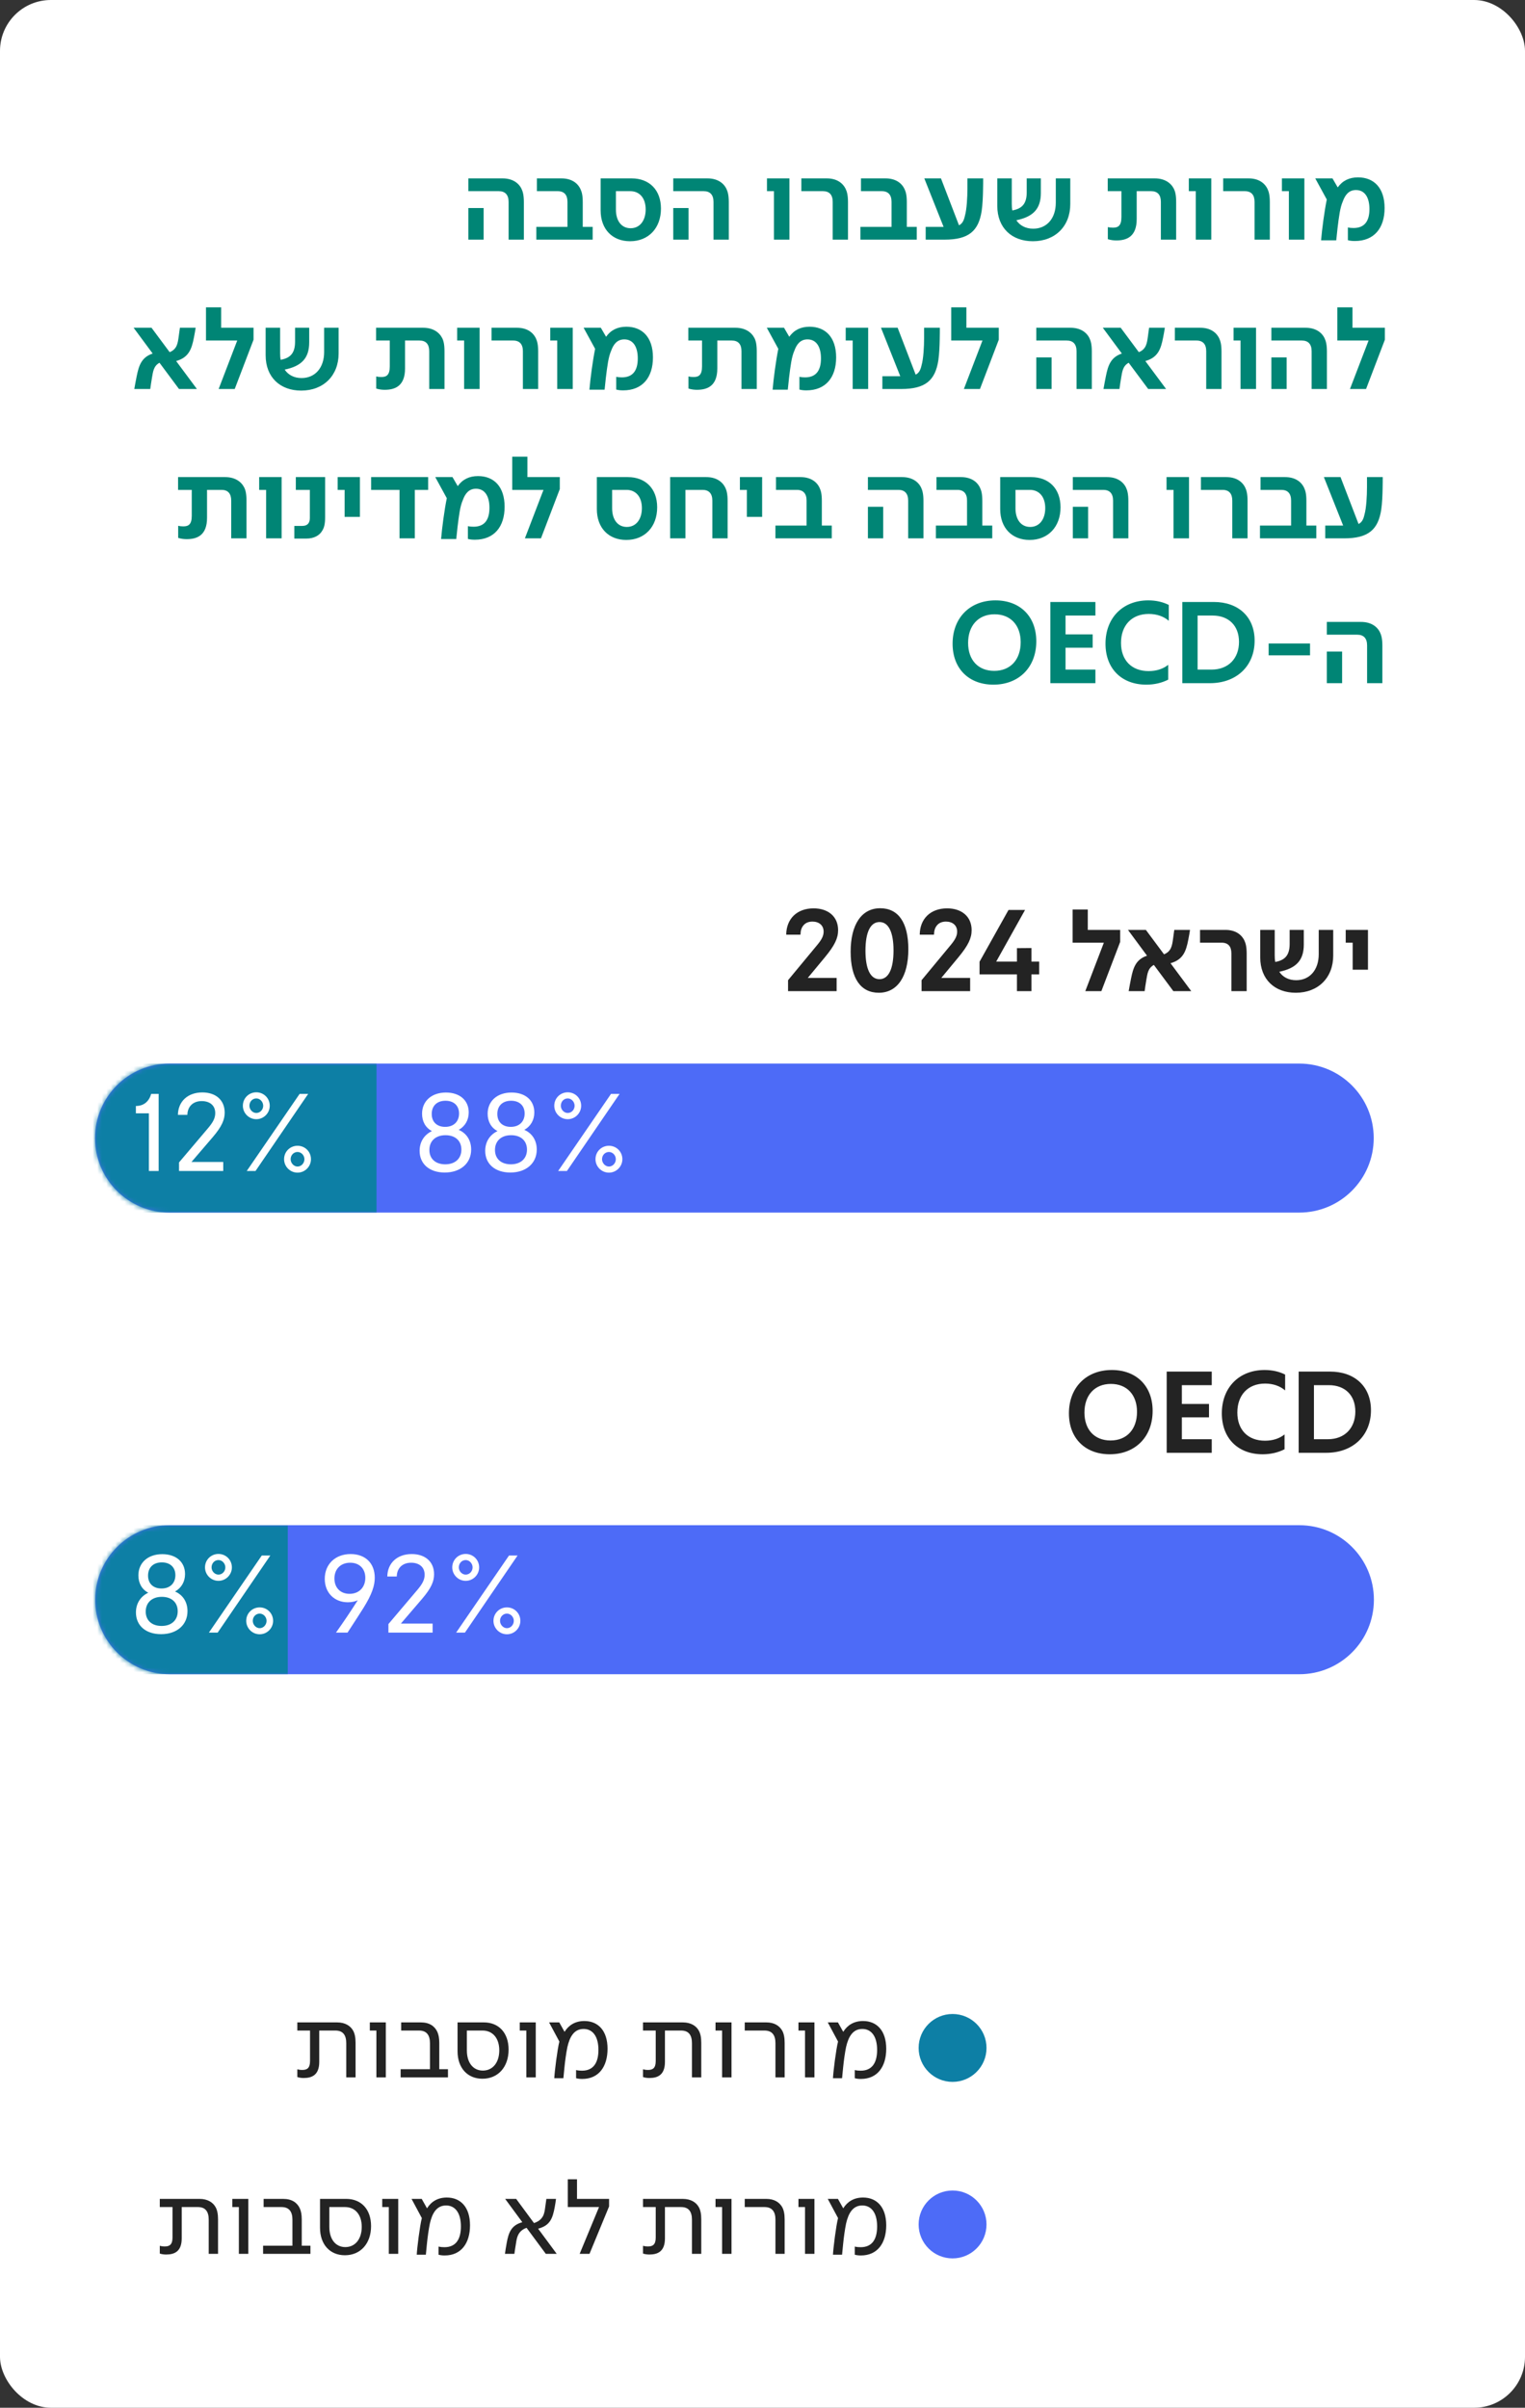 <svg width="337" height="532" viewBox="0 0 337 532" fill="none" xmlns="http://www.w3.org/2000/svg">
<rect x="0" y="0" width="337" height="532" fill="#333333" stroke="none"/>
<rect width="337" height="532" rx="11.25" fill="white"/>
<path d="M112.392 52.95V44.609C112.392 43.072 111.661 42.24 110.224 42.24H103.496V39.418H111.056C113.122 39.418 114.559 40.325 115.239 41.711C115.542 42.341 115.768 43.122 115.768 44.71V52.95H112.392ZM103.496 52.95V45.97H106.873V52.95H103.496ZM118.522 52.95V50.128H125.401V44.609C125.401 43.072 124.696 42.24 123.234 42.24H118.648V39.418H124.066C126.208 39.418 127.644 40.375 128.299 41.837C128.576 42.442 128.778 43.173 128.778 44.71V50.128H130.97V52.95H118.522ZM139.231 53.303C135.375 53.303 132.729 50.707 132.729 46.474V39.418H139.584C143.465 39.418 146.06 41.938 146.06 46.096C146.06 50.405 143.313 53.303 139.231 53.303ZM139.357 50.43C141.398 50.43 142.683 48.742 142.683 46.272C142.683 43.777 141.348 42.24 139.281 42.24H136.106V46.297C136.106 48.843 137.366 50.43 139.357 50.43ZM157.673 52.95V44.609C157.673 43.072 156.942 42.24 155.506 42.24H148.777V39.418H156.337C158.404 39.418 159.84 40.325 160.52 41.711C160.823 42.341 161.05 43.122 161.05 44.71V52.95H157.673ZM148.777 52.95V45.97H152.154V52.95H148.777ZM171.026 52.95V42.24H169.489V39.418H174.453V52.95H171.026ZM184.015 52.95V44.609C184.015 43.072 183.309 42.24 181.848 42.24H177.085V39.418H182.704C184.746 39.418 186.157 40.3 186.862 41.711C187.165 42.341 187.392 43.122 187.392 44.71V52.95H184.015ZM190.135 52.95V50.128H197.015V44.609C197.015 43.072 196.309 42.24 194.847 42.24H190.261V39.418H195.679C197.821 39.418 199.257 40.375 199.913 41.837C200.19 42.442 200.391 43.173 200.391 44.71V50.128H202.584V52.95H190.135ZM204.561 52.95V50.128H206.552H208.517L204.258 39.418H207.938L211.919 49.775C212.6 49.447 212.978 48.843 213.23 47.683C213.633 46.297 213.784 43.601 213.784 41.635V39.418H217.262C217.262 40.149 217.262 40.905 217.236 41.938C217.211 43.399 217.136 45.214 216.934 46.6C216.254 51.035 214.086 52.95 208.744 52.95H204.561ZM228.248 53.303C223.586 53.303 220.386 50.355 220.386 45.491V39.418H223.586V45.037C223.586 45.567 223.611 46.045 223.712 46.499C225.93 46.096 226.887 44.937 226.887 42.492V39.418H230.012V42.643C230.012 46.096 228.374 47.885 224.594 48.666C225.401 49.876 226.711 50.531 228.324 50.531C231.323 50.531 233.313 48.263 233.313 44.785V39.418H236.514V45.088C236.514 49.977 233.187 53.303 228.248 53.303ZM246.706 53.127C246.202 53.127 245.521 53.076 244.816 52.849V50.178C245.143 50.254 245.471 50.304 245.925 50.304C247.033 50.304 247.815 49.951 247.815 47.961V42.24H244.791V39.418H255.198C257.315 39.418 258.726 40.375 259.407 41.711C259.709 42.316 259.911 43.122 259.911 44.685V52.95H256.534V44.609C256.534 43.072 255.828 42.24 254.392 42.24H251.191V48.414C251.191 52.245 249.049 53.127 246.706 53.127ZM264.246 52.95V42.24H262.709V39.418H267.674V52.95H264.246ZM277.235 52.95V44.609C277.235 43.072 276.53 42.24 275.068 42.24H270.305V39.418H275.925C277.966 39.418 279.377 40.3 280.083 41.711C280.385 42.341 280.612 43.122 280.612 44.71V52.95H277.235ZM284.82 52.95V42.24H283.283V39.418H288.247V52.95H284.82ZM299.396 53.253C298.817 53.253 298.338 53.202 297.859 53.076V50.254C298.262 50.355 298.817 50.38 299.119 50.38C301.513 50.38 302.622 48.893 302.622 46.197C302.622 43.576 301.563 41.988 299.648 41.988C298.086 41.988 297.254 43.047 296.725 44.533C296.145 45.844 295.893 47.784 295.566 50.481L295.289 53.101H291.937C292.139 50.657 292.668 46.675 293.197 44.08L290.652 39.418H294.457L295.616 41.409C296.675 39.922 298.161 39.191 300.102 39.191C303.605 39.191 305.973 41.509 305.973 45.97C305.973 50.38 303.68 53.253 299.396 53.253ZM29.678 85.95C29.829 85.068 30.005 84.136 30.207 83.128C30.686 80.759 31.265 78.945 33.735 78.113L29.526 72.418H33.483L37.49 77.811C39.128 77.155 39.279 75.82 39.48 74.434C39.581 73.753 39.657 73.048 39.758 72.418H43.235C43.134 73.073 43.008 73.829 42.857 74.56C42.353 77.206 41.673 78.995 38.926 79.776L43.512 85.95H39.556L35.247 80.154C33.886 80.885 33.81 82.246 33.584 83.455C33.432 84.413 33.306 85.119 33.206 85.95H29.678ZM48.317 85.95L52.424 75.24H45.52V67.907H48.871V72.418H56.028V75.064L51.87 85.95H48.317ZM66.564 86.303C61.903 86.303 58.702 83.355 58.702 78.491V72.418H61.903V78.037C61.903 78.567 61.928 79.045 62.029 79.499C64.246 79.096 65.204 77.937 65.204 75.492V72.418H68.329V75.643C68.329 79.096 66.691 80.885 62.91 81.666C63.717 82.876 65.027 83.531 66.64 83.531C69.639 83.531 71.63 81.263 71.63 77.785V72.418H74.83V78.088C74.83 82.977 71.504 86.303 66.564 86.303ZM85.022 86.127C84.518 86.127 83.838 86.076 83.132 85.849V83.178C83.46 83.254 83.787 83.304 84.241 83.304C85.35 83.304 86.131 82.951 86.131 80.961V75.24H83.107V72.418H93.515C95.631 72.418 97.043 73.375 97.723 74.711C98.025 75.316 98.227 76.122 98.227 77.685V85.95H94.85V77.609C94.85 76.072 94.145 75.24 92.708 75.24H89.508V81.414C89.508 85.245 87.366 86.127 85.022 86.127ZM102.563 85.95V75.24H101.026V72.418H105.99V85.95H102.563ZM115.552 85.95V77.609C115.552 76.072 114.846 75.24 113.384 75.24H108.622V72.418H114.241C116.282 72.418 117.694 73.3 118.399 74.711C118.702 75.341 118.928 76.122 118.928 77.71V85.95H115.552ZM123.136 85.95V75.24H121.599V72.418H126.563V85.95H123.136ZM137.713 86.253C137.133 86.253 136.654 86.202 136.175 86.076V83.254C136.579 83.355 137.133 83.38 137.435 83.38C139.829 83.38 140.938 81.893 140.938 79.197C140.938 76.576 139.88 74.988 137.965 74.988C136.402 74.988 135.571 76.047 135.041 77.533C134.462 78.844 134.21 80.784 133.882 83.481L133.605 86.101H130.253C130.455 83.657 130.984 79.675 131.513 77.08L128.968 72.418H132.773L133.933 74.409C134.991 72.922 136.478 72.191 138.418 72.191C141.921 72.191 144.29 74.509 144.29 78.97C144.29 83.38 141.997 86.253 137.713 86.253ZM154.027 86.127C153.523 86.127 152.842 86.076 152.137 85.849V83.178C152.464 83.254 152.792 83.304 153.246 83.304C154.354 83.304 155.136 82.951 155.136 80.961V75.24H152.112V72.418H162.519C164.636 72.418 166.047 73.375 166.728 74.711C167.03 75.316 167.232 76.122 167.232 77.685V85.95H163.855V77.609C163.855 76.072 163.149 75.24 161.713 75.24H158.512V81.414C158.512 85.245 156.37 86.127 154.027 86.127ZM178.195 86.253C177.615 86.253 177.137 86.202 176.658 86.076V83.254C177.061 83.355 177.615 83.38 177.918 83.38C180.312 83.38 181.421 81.893 181.421 79.197C181.421 76.576 180.362 74.988 178.447 74.988C176.885 74.988 176.053 76.047 175.524 77.533C174.944 78.844 174.692 80.784 174.365 83.481L174.087 86.101H170.736C170.937 83.657 171.467 79.675 171.996 77.08L169.451 72.418H173.256L174.415 74.409C175.473 72.922 176.96 72.191 178.901 72.191C182.403 72.191 184.772 74.509 184.772 78.97C184.772 83.38 182.479 86.253 178.195 86.253ZM188.425 85.95V75.24H186.888V72.418H191.852V85.95H188.425ZM194.988 85.95V83.128H196.978H198.944L194.685 72.418H198.364L202.346 82.775C203.026 82.447 203.404 81.843 203.656 80.683C204.06 79.297 204.211 76.601 204.211 74.635V72.418H207.688C207.688 73.149 207.688 73.905 207.663 74.938C207.638 76.399 207.562 78.214 207.361 79.6C206.68 84.035 204.513 85.95 199.171 85.95H194.988ZM213.003 85.95L217.11 75.24H210.206V67.907H213.557V72.418H220.714V75.064L216.556 85.95H213.003ZM237.899 85.95V77.609C237.899 76.072 237.169 75.24 235.732 75.24H229.004V72.418H236.564C238.63 72.418 240.067 73.325 240.747 74.711C241.049 75.341 241.276 76.122 241.276 77.71V85.95H237.899ZM229.004 85.95V78.97H232.381V85.95H229.004ZM243.853 85.95C244.004 85.068 244.181 84.136 244.382 83.128C244.861 80.759 245.441 78.945 247.91 78.113L243.702 72.418H247.658L251.665 77.811C253.303 77.155 253.454 75.82 253.656 74.434C253.757 73.753 253.832 73.048 253.933 72.418H257.411C257.31 73.073 257.184 73.829 257.033 74.56C256.529 77.206 255.848 78.995 253.101 79.776L257.688 85.95H253.731L249.422 80.154C248.061 80.885 247.986 82.246 247.759 83.455C247.608 84.413 247.482 85.119 247.381 85.95H243.853ZM266.555 85.95V77.609C266.555 76.072 265.849 75.24 264.387 75.24H259.625V72.418H265.244C267.285 72.418 268.697 73.3 269.402 74.711C269.705 75.341 269.931 76.122 269.931 77.71V85.95H266.555ZM274.139 85.95V75.24H272.602V72.418H277.566V85.95H274.139ZM289.85 85.95V77.609C289.85 76.072 289.119 75.24 287.683 75.24H280.954V72.418H288.514C290.581 72.418 292.017 73.325 292.697 74.711C293 75.341 293.227 76.122 293.227 77.71V85.95H289.85ZM280.954 85.95V78.97H284.331V85.95H280.954ZM298.323 85.95L302.431 75.24H295.526V67.907H298.878V72.418H306.035V75.064L301.877 85.95H298.323ZM41.267 119.127C40.763 119.127 40.082 119.076 39.377 118.849V116.178C39.704 116.254 40.032 116.304 40.486 116.304C41.594 116.304 42.376 115.951 42.376 113.961V108.24H39.352V105.418H49.759C51.876 105.418 53.287 106.375 53.968 107.711C54.27 108.316 54.471 109.122 54.471 110.685V118.95H51.095V110.609C51.095 109.072 50.389 108.24 48.953 108.24H45.752V114.414C45.752 118.245 43.61 119.127 41.267 119.127ZM58.807 118.95V108.24H57.27V105.418H62.234V118.95H58.807ZM65.043 119.001V116.203H66.806C67.915 116.203 68.47 115.599 68.47 114.465V108.24H65.37V105.418H71.847V114.313C71.847 115.775 71.62 116.581 71.267 117.161C70.662 118.295 69.427 119.001 67.689 119.001H65.043ZM76.154 114.213V108.24H74.617V105.418H79.531V114.213H76.154ZM88.287 118.95V108.24H82.012V105.418H94.612V108.24H91.663V118.95H88.287ZM104.933 119.253C104.353 119.253 103.875 119.202 103.396 119.076V116.254C103.799 116.355 104.353 116.38 104.656 116.38C107.05 116.38 108.159 114.893 108.159 112.197C108.159 109.576 107.1 107.988 105.185 107.988C103.623 107.988 102.791 109.047 102.262 110.533C101.682 111.844 101.43 113.784 101.103 116.481L100.825 119.101H97.474C97.675 116.657 98.204 112.675 98.734 110.08L96.189 105.418H99.994L101.153 107.409C102.211 105.922 103.698 105.191 105.639 105.191C109.141 105.191 111.51 107.509 111.51 111.97C111.51 116.38 109.217 119.253 104.933 119.253ZM115.993 118.95L120.1 108.24H113.195V100.907H116.547V105.418H123.704V108.064L119.546 118.95H115.993ZM138.394 119.303C134.539 119.303 131.893 116.707 131.893 112.474V105.418H138.747C142.628 105.418 145.224 107.938 145.224 112.096C145.224 116.405 142.477 119.303 138.394 119.303ZM138.52 116.43C140.562 116.43 141.847 114.742 141.847 112.272C141.847 109.777 140.511 108.24 138.445 108.24H135.27V112.297C135.27 114.843 136.53 116.43 138.52 116.43ZM148.092 118.95V105.418H156.08C158.146 105.418 159.558 106.325 160.263 107.711C160.566 108.341 160.792 109.122 160.792 110.71V118.95H157.416V110.609C157.416 109.072 156.685 108.24 155.248 108.24H151.468V118.95H148.092ZM165.044 114.213V108.24H163.506V105.418H168.42V114.213H165.044ZM171.358 118.95V116.128H178.238V110.609C178.238 109.072 177.532 108.24 176.07 108.24H171.484V105.418H176.902C179.044 105.418 180.48 106.375 181.136 107.837C181.413 108.442 181.614 109.173 181.614 110.71V116.128H183.807V118.95H171.358ZM200.69 118.95V110.609C200.69 109.072 199.959 108.24 198.523 108.24H191.794V105.418H199.354C201.421 105.418 202.857 106.325 203.538 107.711C203.84 108.341 204.067 109.122 204.067 110.71V118.95H200.69ZM191.794 118.95V111.97H195.171V118.95H191.794ZM206.82 118.95V116.128H213.7V110.609C213.7 109.072 212.994 108.24 211.532 108.24H206.946V105.418H212.364C214.506 105.418 215.942 106.375 216.598 107.837C216.875 108.442 217.076 109.173 217.076 110.71V116.128H219.269V118.95H206.82ZM227.53 119.303C223.674 119.303 221.028 116.707 221.028 112.474V105.418H227.882C231.763 105.418 234.359 107.938 234.359 112.096C234.359 116.405 231.612 119.303 227.53 119.303ZM227.656 116.43C229.697 116.43 230.982 114.742 230.982 112.272C230.982 109.777 229.646 108.24 227.58 108.24H224.405V112.297C224.405 114.843 225.665 116.43 227.656 116.43ZM245.971 118.95V110.609C245.971 109.072 245.24 108.24 243.804 108.24H237.076V105.418H244.636C246.702 105.418 248.138 106.325 248.819 107.711C249.121 108.341 249.348 109.122 249.348 110.71V118.95H245.971ZM237.076 118.95V111.97H240.452V118.95H237.076ZM259.324 118.95V108.24H257.787V105.418H262.752V118.95H259.324ZM272.313 118.95V110.609C272.313 109.072 271.608 108.24 270.146 108.24H265.383V105.418H271.003C273.044 105.418 274.455 106.3 275.161 107.711C275.463 108.341 275.69 109.122 275.69 110.71V118.95H272.313ZM278.433 118.95V116.128H285.313V110.609C285.313 109.072 284.607 108.24 283.146 108.24H278.559V105.418H283.977C286.119 105.418 287.556 106.375 288.211 107.837C288.488 108.442 288.69 109.173 288.69 110.71V116.128H290.882V118.95H278.433ZM292.859 118.95V116.128H294.85H296.816L292.557 105.418H296.236L300.218 115.775C300.898 115.447 301.276 114.843 301.528 113.683C301.931 112.297 302.082 109.601 302.082 107.635V105.418H305.56C305.56 106.149 305.56 106.905 305.535 107.938C305.51 109.399 305.434 111.214 305.232 112.6C304.552 117.035 302.385 118.95 297.042 118.95H292.859ZM219.53 151.278C214.162 151.278 210.508 147.8 210.508 142.231C210.508 136.511 214.338 132.655 219.983 132.655C225.351 132.655 229.005 136.133 229.005 141.702C229.005 147.422 225.174 151.278 219.53 151.278ZM219.706 148.229C223.335 148.229 225.552 145.709 225.552 141.903C225.552 138.123 223.31 135.729 219.782 135.729C216.178 135.729 213.935 138.249 213.935 142.055C213.935 145.835 216.153 148.229 219.706 148.229ZM232.112 150.95V133.008H242.066V136.007H235.464V140.165H241.461V143.113H235.464V147.951H242.066V150.95H232.112ZM253.318 151.278C247.925 151.278 244.297 147.8 244.297 142.231C244.297 136.511 248.127 132.655 253.747 132.655C255.46 132.655 256.972 133.008 258.283 133.663V137.166C257.174 136.208 255.662 135.654 253.847 135.654C250.067 135.654 247.724 138.199 247.724 142.055C247.724 145.885 250.067 148.279 253.822 148.279C255.561 148.279 257.023 147.8 258.157 146.893V150.169C256.771 150.875 255.133 151.278 253.318 151.278ZM261.274 150.95V133.008H268.23C273.622 133.008 277.251 136.259 277.251 141.551C277.251 147.145 273.27 150.95 267.373 150.95H261.274ZM264.651 147.951H267.726C271.455 147.951 273.799 145.482 273.799 141.828C273.799 138.224 271.506 136.007 267.952 136.007H264.651V147.951ZM280.347 144.801V142.181H289.494V144.801H280.347ZM302.105 150.95V142.609C302.105 141.072 301.374 140.24 299.938 140.24H293.21V137.418H300.77C302.836 137.418 304.272 138.325 304.953 139.711C305.255 140.341 305.482 141.122 305.482 142.71V150.95H302.105ZM293.21 150.95V143.97H296.586V150.95H293.21Z" fill="#008575"/>
<path d="M174.145 219V216.581L180.596 208.794C181.604 207.584 182.007 206.753 182.007 205.846C182.007 204.46 180.999 203.628 179.538 203.628C178.706 203.628 178.026 203.905 177.597 204.409C177.068 204.989 176.917 205.694 176.892 206.526H173.742C173.767 203.023 176.11 200.705 179.79 200.705C183.015 200.705 185.208 202.519 185.208 205.518C185.208 207.282 184.477 208.87 182.284 211.516L178.504 216.077H184.88V219H174.145ZM194.202 219.353C190.195 219.353 187.978 216.178 187.978 210.281C187.978 204.283 190.397 200.68 194.504 200.68C198.536 200.68 200.729 203.855 200.729 209.752C200.729 215.749 198.31 219.353 194.202 219.353ZM194.353 216.354C196.369 216.354 197.453 214.061 197.453 210.004C197.453 205.997 196.369 203.729 194.353 203.729C192.337 203.729 191.254 205.997 191.254 210.054C191.254 214.086 192.337 216.354 194.353 216.354ZM203.651 219V216.581L210.103 208.794C211.111 207.584 211.514 206.753 211.514 205.846C211.514 204.46 210.506 203.628 209.044 203.628C208.213 203.628 207.532 203.905 207.104 204.409C206.575 204.989 206.423 205.694 206.398 206.526H203.248C203.273 203.023 205.617 200.705 209.296 200.705C212.522 200.705 214.714 202.519 214.714 205.518C214.714 207.282 213.983 208.87 211.791 211.516L208.011 216.077H214.387V219H203.651ZM224.728 219V215.296H216.463V212.498L222.864 201.058H226.518L220.142 212.473H224.728V209.5L227.929 209.474V212.473H229.642V215.296H227.929V219H224.728ZM239.829 219L243.936 208.29H237.032V200.957H240.383V205.468H247.54V208.114L243.382 219H239.829ZM249.417 219C249.568 218.118 249.744 217.186 249.946 216.178C250.425 213.809 251.004 211.994 253.474 211.163L249.265 205.468H253.222L257.229 210.86C258.867 210.205 259.018 208.87 259.219 207.484C259.32 206.803 259.396 206.098 259.497 205.468H262.974C262.873 206.123 262.747 206.879 262.596 207.61C262.092 210.256 261.412 212.045 258.665 212.826L263.251 219H259.295L254.986 213.204C253.625 213.935 253.549 215.296 253.323 216.505C253.171 217.463 253.045 218.168 252.945 219H249.417ZM272.118 219V210.659C272.118 209.122 271.413 208.29 269.951 208.29H265.188V205.468H270.808C272.849 205.468 274.26 206.35 274.966 207.761C275.268 208.391 275.495 209.172 275.495 210.76V219H272.118ZM286.353 219.353C281.691 219.353 278.49 216.404 278.49 211.541V205.468H281.691V211.087C281.691 211.616 281.716 212.095 281.817 212.549C284.034 212.146 284.992 210.986 284.992 208.542V205.468H288.117V208.693C288.117 212.146 286.479 213.935 282.699 214.716C283.505 215.926 284.816 216.581 286.428 216.581C289.427 216.581 291.418 214.313 291.418 210.835V205.468H294.618V211.138C294.618 216.026 291.292 219.353 286.353 219.353ZM298.92 214.262V208.29H297.383V205.468H302.297V214.262H298.92Z" fill="#232323"/>
<path d="M37.464 235.001C28.371 235.001 21 242.372 21 251.464C21 260.555 28.371 267.926 37.464 267.926H287.106C296.199 267.926 303.57 260.555 303.57 251.464C303.57 242.372 296.199 235.001 287.106 235.001H37.464Z" fill="#4D6BF7"/>
<mask id="mask0_5006_2453" style="mask-type:luminance" maskUnits="userSpaceOnUse" x="21" y="235" width="283" height="34">
<path d="M37.549 235.013C28.256 235.013 21.055 242.447 21.055 251.507C21.055 260.567 28.256 268.001 37.549 268.001H287.156C296.216 268.001 303.65 260.567 303.65 251.507C303.65 242.447 296.216 235.013 287.156 235.013H37.549Z" fill="white"/>
</mask>
<g mask="url(#mask0_5006_2453)">
<path d="M19.519 267.928H83.206V235.003H19.519V267.928Z" fill="#0D7FA5"/>
</g>
<path d="M101.37 249.648C103.137 250.409 104.119 252.005 104.119 253.994C104.119 257.038 101.762 259.076 98.276 259.076C94.937 259.076 92.728 257.21 92.728 254.288C92.728 252.3 93.734 250.728 95.453 249.918C94.029 249.182 93.268 247.782 93.268 246.088C93.268 243.265 95.404 241.399 98.546 241.399C101.591 241.399 103.579 243.118 103.579 245.794C103.579 247.488 102.769 248.863 101.37 249.648ZM98.448 243.216C96.533 243.216 95.404 244.37 95.404 246.137C95.404 247.905 96.558 248.985 98.374 248.985C100.314 248.985 101.443 247.758 101.443 246.039C101.443 244.321 100.314 243.216 98.448 243.216ZM98.399 257.259C100.609 257.259 101.959 255.958 101.959 254.018C101.959 252.054 100.609 250.827 98.448 250.827C96.239 250.827 94.888 252.128 94.888 254.092C94.888 256.031 96.239 257.259 98.399 257.259ZM115.865 249.648C117.632 250.409 118.614 252.005 118.614 253.994C118.614 257.038 116.257 259.076 112.771 259.076C109.432 259.076 107.223 257.21 107.223 254.288C107.223 252.3 108.229 250.728 109.948 249.918C108.524 249.182 107.763 247.782 107.763 246.088C107.763 243.265 109.899 241.399 113.041 241.399C116.085 241.399 118.074 243.118 118.074 245.794C118.074 247.488 117.264 248.863 115.865 249.648ZM112.943 243.216C111.028 243.216 109.899 244.37 109.899 246.137C109.899 247.905 111.053 248.985 112.869 248.985C114.809 248.985 115.938 247.758 115.938 246.039C115.938 244.321 114.809 243.216 112.943 243.216ZM112.894 257.259C115.103 257.259 116.454 255.958 116.454 254.018C116.454 252.054 115.103 250.827 112.943 250.827C110.733 250.827 109.383 252.128 109.383 254.092C109.383 256.031 110.733 257.259 112.894 257.259ZM125.455 247.291C123.81 247.291 122.484 245.941 122.484 244.321C122.484 242.651 123.81 241.35 125.455 241.35C127.1 241.35 128.426 242.651 128.426 244.321C128.426 245.941 127.1 247.291 125.455 247.291ZM123.344 258.732L135.03 241.694H136.92L125.283 258.732H123.344ZM125.455 245.916C126.29 245.916 126.977 245.205 126.977 244.321C126.977 243.461 126.29 242.7 125.455 242.7C124.62 242.7 123.933 243.388 123.933 244.321C123.933 245.155 124.62 245.916 125.455 245.916ZM134.563 259.1C132.918 259.1 131.593 257.75 131.593 256.13C131.593 254.46 132.918 253.159 134.563 253.159C136.208 253.159 137.534 254.46 137.534 256.13C137.534 257.75 136.208 259.1 134.563 259.1ZM134.563 257.75C135.398 257.75 136.085 257.013 136.085 256.13C136.085 255.27 135.398 254.534 134.563 254.534C133.729 254.534 133.041 255.221 133.041 256.13C133.041 256.964 133.729 257.75 134.563 257.75Z" fill="white"/>
<path d="M32.899 258.732V245.99H30.027V244.37C31.868 244.37 32.948 243.29 33.415 241.694H35.06V258.732H32.899ZM39.562 258.732V256.842L45.969 249.28C47.05 248.003 47.565 247.07 47.565 245.941C47.565 244.222 46.338 243.29 44.57 243.29C43.662 243.29 42.925 243.56 42.385 244.026C41.771 244.566 41.428 245.352 41.403 246.334H39.316C39.365 243.363 41.501 241.375 44.717 241.375C47.639 241.375 49.652 243.02 49.652 245.843C49.652 247.39 49.038 248.887 47.025 251.244L42.311 256.743H49.333V258.732H39.562ZM56.64 247.291C54.995 247.291 53.669 245.941 53.669 244.321C53.669 242.651 54.995 241.35 56.64 241.35C58.285 241.35 59.61 242.651 59.61 244.321C59.61 245.941 58.285 247.291 56.64 247.291ZM54.528 258.732L66.215 241.694H68.105L56.468 258.732H54.528ZM56.64 245.916C57.474 245.916 58.162 245.205 58.162 244.321C58.162 243.461 57.474 242.7 56.64 242.7C55.805 242.7 55.118 243.388 55.118 244.321C55.118 245.155 55.805 245.916 56.64 245.916ZM65.748 259.1C64.103 259.1 62.777 257.75 62.777 256.13C62.777 254.46 64.103 253.159 65.748 253.159C67.393 253.159 68.719 254.46 68.719 256.13C68.719 257.75 67.393 259.1 65.748 259.1ZM65.748 257.75C66.583 257.75 67.27 257.013 67.27 256.13C67.27 255.27 66.583 254.534 65.748 254.534C64.913 254.534 64.226 255.221 64.226 256.13C64.226 256.964 64.913 257.75 65.748 257.75Z" fill="white"/>
<path d="M245.238 321.328C239.87 321.328 236.216 317.85 236.216 312.281C236.216 306.56 240.047 302.705 245.692 302.705C251.059 302.705 254.713 306.182 254.713 311.752C254.713 317.472 250.883 321.328 245.238 321.328ZM245.414 318.278C249.043 318.278 251.261 315.758 251.261 311.953C251.261 308.173 249.018 305.779 245.49 305.779C241.886 305.779 239.644 308.299 239.644 312.104C239.644 315.884 241.861 318.278 245.414 318.278ZM257.821 321V303.058H267.775V306.056H261.172V310.214H267.17V313.163H261.172V318.001H267.775V321H257.821ZM279.027 321.328C273.634 321.328 270.005 317.85 270.005 312.281C270.005 306.56 273.835 302.705 279.455 302.705C281.169 302.705 282.681 303.058 283.991 303.713V307.216C282.882 306.258 281.37 305.704 279.556 305.704C275.776 305.704 273.432 308.249 273.432 312.104C273.432 315.935 275.776 318.329 279.531 318.329C281.269 318.329 282.731 317.85 283.865 316.943V320.219C282.479 320.924 280.841 321.328 279.027 321.328ZM286.983 321V303.058H293.938C299.331 303.058 302.96 306.308 302.96 311.6C302.96 317.195 298.978 321 293.081 321H286.983ZM290.36 318.001H293.434C297.164 318.001 299.507 315.532 299.507 311.878C299.507 308.274 297.214 306.056 293.661 306.056H290.36V318.001Z" fill="#232323"/>
<path d="M37.503 337.001C28.41 337.001 21.039 344.372 21.039 353.464C21.039 362.555 28.41 369.926 37.503 369.926H287.145C296.238 369.926 303.609 362.555 303.609 353.464C303.609 344.372 296.238 337.001 287.145 337.001H37.503Z" fill="#4D6BF7"/>
<mask id="mask1_5006_2453" style="mask-type:luminance" maskUnits="userSpaceOnUse" x="21" y="337" width="283" height="34">
<path d="M37.588 337.013C28.295 337.013 21.094 344.447 21.094 353.507C21.094 362.567 28.295 370.001 37.588 370.001H287.196C296.256 370.001 303.689 362.567 303.689 353.507C303.689 344.447 296.256 337.013 287.196 337.013H37.588Z" fill="white"/>
</mask>
<g mask="url(#mask1_5006_2453)">
<path d="M19.559 369.928H63.593V337.003H19.559V369.928Z" fill="#0D7FA5"/>
</g>
<path d="M74.246 360.732C75.941 358.351 77.536 355.969 79.058 353.588C78.395 353.882 77.659 354.03 76.873 354.03C73.903 354.03 71.767 351.943 71.767 348.849C71.767 345.609 74.099 343.375 77.487 343.375C80.679 343.375 82.815 345.339 82.815 348.604C82.815 350.298 82.25 352.188 80.286 355.331C79.721 356.239 78.42 358.252 76.8 360.732H74.246ZM77.242 352.164C79.353 352.164 80.728 350.715 80.728 348.628C80.728 346.615 79.427 345.29 77.389 345.29C75.302 345.29 73.903 346.664 73.903 348.776C73.903 350.838 75.253 352.164 77.242 352.164ZM85.834 360.732V358.842L92.241 351.28C93.322 350.003 93.837 349.07 93.837 347.941C93.837 346.222 92.61 345.29 90.842 345.29C89.934 345.29 89.197 345.56 88.657 346.026C88.043 346.566 87.7 347.352 87.675 348.334H85.588C85.637 345.363 87.773 343.375 90.989 343.375C93.911 343.375 95.924 345.02 95.924 347.843C95.924 349.39 95.31 350.887 93.297 353.244L88.583 358.743H95.605V360.732H85.834ZM102.912 349.291C101.267 349.291 99.941 347.941 99.941 346.321C99.941 344.651 101.267 343.35 102.912 343.35C104.557 343.35 105.882 344.651 105.882 346.321C105.882 347.941 104.557 349.291 102.912 349.291ZM100.8 360.732L112.486 343.694H114.377L102.74 360.732H100.8ZM102.912 347.916C103.746 347.916 104.434 347.205 104.434 346.321C104.434 345.461 103.746 344.7 102.912 344.7C102.077 344.7 101.39 345.388 101.39 346.321C101.39 347.155 102.077 347.916 102.912 347.916ZM112.02 361.1C110.375 361.1 109.049 359.75 109.049 358.13C109.049 356.46 110.375 355.159 112.02 355.159C113.665 355.159 114.991 356.46 114.991 358.13C114.991 359.75 113.665 361.1 112.02 361.1ZM112.02 359.75C112.855 359.75 113.542 359.013 113.542 358.13C113.542 357.27 112.855 356.534 112.02 356.534C111.185 356.534 110.498 357.221 110.498 358.13C110.498 358.964 111.185 359.75 112.02 359.75Z" fill="white"/>
<path d="M38.683 351.648C40.451 352.409 41.433 354.005 41.433 355.994C41.433 359.038 39.076 361.076 35.59 361.076C32.251 361.076 30.041 359.21 30.041 356.288C30.041 354.3 31.048 352.728 32.766 351.918C31.342 351.182 30.581 349.782 30.581 348.088C30.581 345.265 32.717 343.399 35.86 343.399C38.904 343.399 40.893 345.118 40.893 347.794C40.893 349.488 40.083 350.863 38.683 351.648ZM35.762 345.216C33.847 345.216 32.717 346.37 32.717 348.137C32.717 349.905 33.871 350.985 35.688 350.985C37.627 350.985 38.757 349.758 38.757 348.039C38.757 346.321 37.627 345.216 35.762 345.216ZM35.712 359.259C37.922 359.259 39.272 357.958 39.272 356.018C39.272 354.054 37.922 352.827 35.762 352.827C33.552 352.827 32.202 354.128 32.202 356.092C32.202 358.031 33.552 359.259 35.712 359.259ZM48.274 349.291C46.629 349.291 45.303 347.941 45.303 346.321C45.303 344.651 46.629 343.35 48.274 343.35C49.919 343.35 51.244 344.651 51.244 346.321C51.244 347.941 49.919 349.291 48.274 349.291ZM46.162 360.732L57.848 343.694H59.739L48.102 360.732H46.162ZM48.274 347.916C49.108 347.916 49.796 347.205 49.796 346.321C49.796 345.461 49.108 344.7 48.274 344.7C47.439 344.7 46.752 345.388 46.752 346.321C46.752 347.155 47.439 347.916 48.274 347.916ZM57.382 361.1C55.737 361.1 54.411 359.75 54.411 358.13C54.411 356.46 55.737 355.159 57.382 355.159C59.027 355.159 60.352 356.46 60.352 358.13C60.352 359.75 59.027 361.1 57.382 361.1ZM57.382 359.75C58.217 359.75 58.904 359.013 58.904 358.13C58.904 357.27 58.217 356.534 57.382 356.534C56.547 356.534 55.86 357.221 55.86 358.13C55.86 358.964 56.547 359.75 57.382 359.75Z" fill="white"/>
<path d="M67.132 459.14C66.781 459.14 66.242 459.117 65.704 458.93V457.222C66.008 457.292 66.313 457.362 66.781 457.362C67.787 457.362 68.512 457.034 68.512 455.396V448.657H65.704V446.855H74.503C76.304 446.855 77.474 447.651 78.036 448.681C78.387 449.312 78.574 450.155 78.574 451.372V459H76.515V451.442C76.515 449.71 75.836 448.657 74.128 448.657H70.548V455.584C70.548 458.485 68.933 459.14 67.132 459.14ZM83.177 459V448.657H81.726V446.855H85.259V459H83.177ZM88.533 459V457.198H95.015V451.442C95.015 449.71 94.313 448.657 92.605 448.657H88.65V446.855H93.002C94.874 446.855 96.068 447.674 96.653 448.961C96.91 449.57 97.074 450.272 97.074 451.395V457.198H98.993V459H88.533ZM106.611 459.304C103.335 459.304 101.112 456.964 101.112 453.22V446.855H106.915C110.191 446.855 112.391 449.125 112.391 452.869C112.391 456.707 110.074 459.304 106.611 459.304ZM106.705 457.502C108.928 457.502 110.332 455.677 110.332 453.033C110.332 450.342 108.881 448.657 106.635 448.657H103.171V453.056C103.171 455.771 104.552 457.502 106.705 457.502ZM116.311 459V448.657H114.861V446.855H118.394V459H116.311ZM128.664 459.351C128.149 459.351 127.752 459.304 127.307 459.187V457.385C127.728 457.502 128.313 457.526 128.617 457.526C131.098 457.526 132.244 455.818 132.244 452.939C132.244 449.921 130.957 448.306 128.968 448.306C126.862 448.306 125.903 450.038 125.388 452.284C125.131 453.501 124.873 455.373 124.733 456.8L124.499 459.187H122.487C122.557 457.69 123.165 452.822 123.61 451.091L121.34 446.855H123.586L124.756 448.938C125.692 447.44 127.143 446.551 129.132 446.551C132.198 446.551 134.257 448.704 134.257 452.682C134.257 456.637 132.315 459.351 128.664 459.351ZM143.524 459.14C143.173 459.14 142.635 459.117 142.097 458.93V457.222C142.401 457.292 142.705 457.362 143.173 457.362C144.18 457.362 144.905 457.034 144.905 455.396V448.657H142.097V446.855H150.895C152.697 446.855 153.867 447.651 154.429 448.681C154.78 449.312 154.967 450.155 154.967 451.372V459H152.908V451.442C152.908 449.71 152.229 448.657 150.521 448.657H146.941V455.584C146.941 458.485 145.326 459.14 143.524 459.14ZM159.569 459V448.657H158.119V446.855H161.652V459H159.569ZM171.361 459V451.442C171.361 449.71 170.659 448.657 168.95 448.657H164.575V446.855H169.348C171.08 446.855 172.226 447.581 172.858 448.681C173.209 449.336 173.396 450.155 173.396 451.395V459H171.361ZM177.896 459V448.657H176.446V446.855H179.979V459H177.896ZM190.249 459.351C189.734 459.351 189.337 459.304 188.892 459.187V457.385C189.313 457.502 189.898 457.526 190.202 457.526C192.683 457.526 193.829 455.818 193.829 452.939C193.829 449.921 192.542 448.306 190.553 448.306C188.447 448.306 187.488 450.038 186.973 452.284C186.716 453.501 186.458 455.373 186.318 456.8L186.084 459.187H184.072C184.142 457.69 184.75 452.822 185.195 451.091L182.925 446.855H185.171L186.341 448.938C187.277 447.44 188.728 446.551 190.717 446.551C193.783 446.551 195.842 448.704 195.842 452.682C195.842 456.637 193.9 459.351 190.249 459.351Z" fill="#232323"/>
<circle cx="210.502" cy="452.5" r="7.5" fill="#0D7FA5"/>
<path d="M36.739 498.14C36.388 498.14 35.85 498.117 35.312 497.93V496.222C35.616 496.292 35.92 496.362 36.388 496.362C37.394 496.362 38.12 496.034 38.12 494.396V487.657H35.312V485.855H44.11C45.912 485.855 47.082 486.651 47.643 487.681C47.994 488.312 48.182 489.155 48.182 490.372V498H46.122V490.442C46.122 488.71 45.444 487.657 43.736 487.657H40.155V494.584C40.155 497.485 38.541 498.14 36.739 498.14ZM52.784 498V487.657H51.333V485.855H54.867V498H52.784ZM58.14 498V496.198H64.622V490.442C64.622 488.71 63.92 487.657 62.212 487.657H58.257V485.855H62.61C64.482 485.855 65.675 486.674 66.26 487.961C66.517 488.57 66.681 489.272 66.681 490.395V496.198H68.6V498H58.14ZM76.219 498.304C72.943 498.304 70.72 495.964 70.72 492.22V485.855H76.523C79.799 485.855 81.998 488.125 81.998 491.869C81.998 495.707 79.682 498.304 76.219 498.304ZM76.312 496.502C78.535 496.502 79.939 494.677 79.939 492.033C79.939 489.342 78.488 487.657 76.242 487.657H72.779V492.056C72.779 494.771 74.159 496.502 76.312 496.502ZM85.919 498V487.657H84.468V485.855H88.001V498H85.919ZM98.272 498.351C97.757 498.351 97.359 498.304 96.915 498.187V496.385C97.336 496.502 97.921 496.526 98.225 496.526C100.705 496.526 101.852 494.818 101.852 491.939C101.852 488.921 100.565 487.306 98.576 487.306C96.47 487.306 95.51 489.038 94.996 491.284C94.738 492.501 94.481 494.373 94.341 495.8L94.106 498.187H92.094C92.164 496.69 92.773 491.822 93.217 490.091L90.948 485.855H93.194L94.364 487.938C95.3 486.44 96.751 485.551 98.74 485.551C101.805 485.551 103.864 487.704 103.864 491.682C103.864 495.637 101.922 498.351 98.272 498.351ZM111.587 498C111.681 497.321 111.798 496.526 111.962 495.637C112.383 493.32 112.945 491.682 115.425 491.003L111.634 485.855H114.068L117.999 491.191C120.222 490.489 120.316 488.827 120.479 487.727C120.573 487.119 120.667 486.347 120.737 485.855H122.866C122.796 486.44 122.702 487.049 122.585 487.681C122.117 490.161 121.556 491.752 118.912 492.431L123.03 498H120.62L116.361 492.244C114.232 492.992 114.185 494.794 113.974 495.988C113.834 496.807 113.764 497.345 113.67 498H111.587ZM128.092 498L132.374 487.657H125.471V481.526H127.507V485.855H134.597V487.517L130.268 498H128.092ZM143.524 498.14C143.173 498.14 142.635 498.117 142.097 497.93V496.222C142.401 496.292 142.705 496.362 143.173 496.362C144.18 496.362 144.905 496.034 144.905 494.396V487.657H142.097V485.855H150.895C152.697 485.855 153.867 486.651 154.429 487.681C154.78 488.312 154.967 489.155 154.967 490.372V498H152.908V490.442C152.908 488.71 152.229 487.657 150.521 487.657H146.941V494.584C146.941 497.485 145.326 498.14 143.524 498.14ZM159.569 498V487.657H158.119V485.855H161.652V498H159.569ZM171.361 498V490.442C171.361 488.71 170.659 487.657 168.95 487.657H164.575V485.855H169.348C171.08 485.855 172.226 486.581 172.858 487.681C173.209 488.336 173.396 489.155 173.396 490.395V498H171.361ZM177.896 498V487.657H176.446V485.855H179.979V498H177.896ZM190.249 498.351C189.734 498.351 189.337 498.304 188.892 498.187V496.385C189.313 496.502 189.898 496.526 190.202 496.526C192.683 496.526 193.829 494.818 193.829 491.939C193.829 488.921 192.542 487.306 190.553 487.306C188.447 487.306 187.488 489.038 186.973 491.284C186.716 492.501 186.458 494.373 186.318 495.8L186.084 498.187H184.072C184.142 496.69 184.75 491.822 185.195 490.091L182.925 485.855H185.171L186.341 487.938C187.277 486.44 188.728 485.551 190.717 485.551C193.783 485.551 195.842 487.704 195.842 491.682C195.842 495.637 193.9 498.351 190.249 498.351Z" fill="#232323"/>
<circle cx="210.502" cy="491.5" r="7.5" fill="#4D6BF7"/>
</svg>
